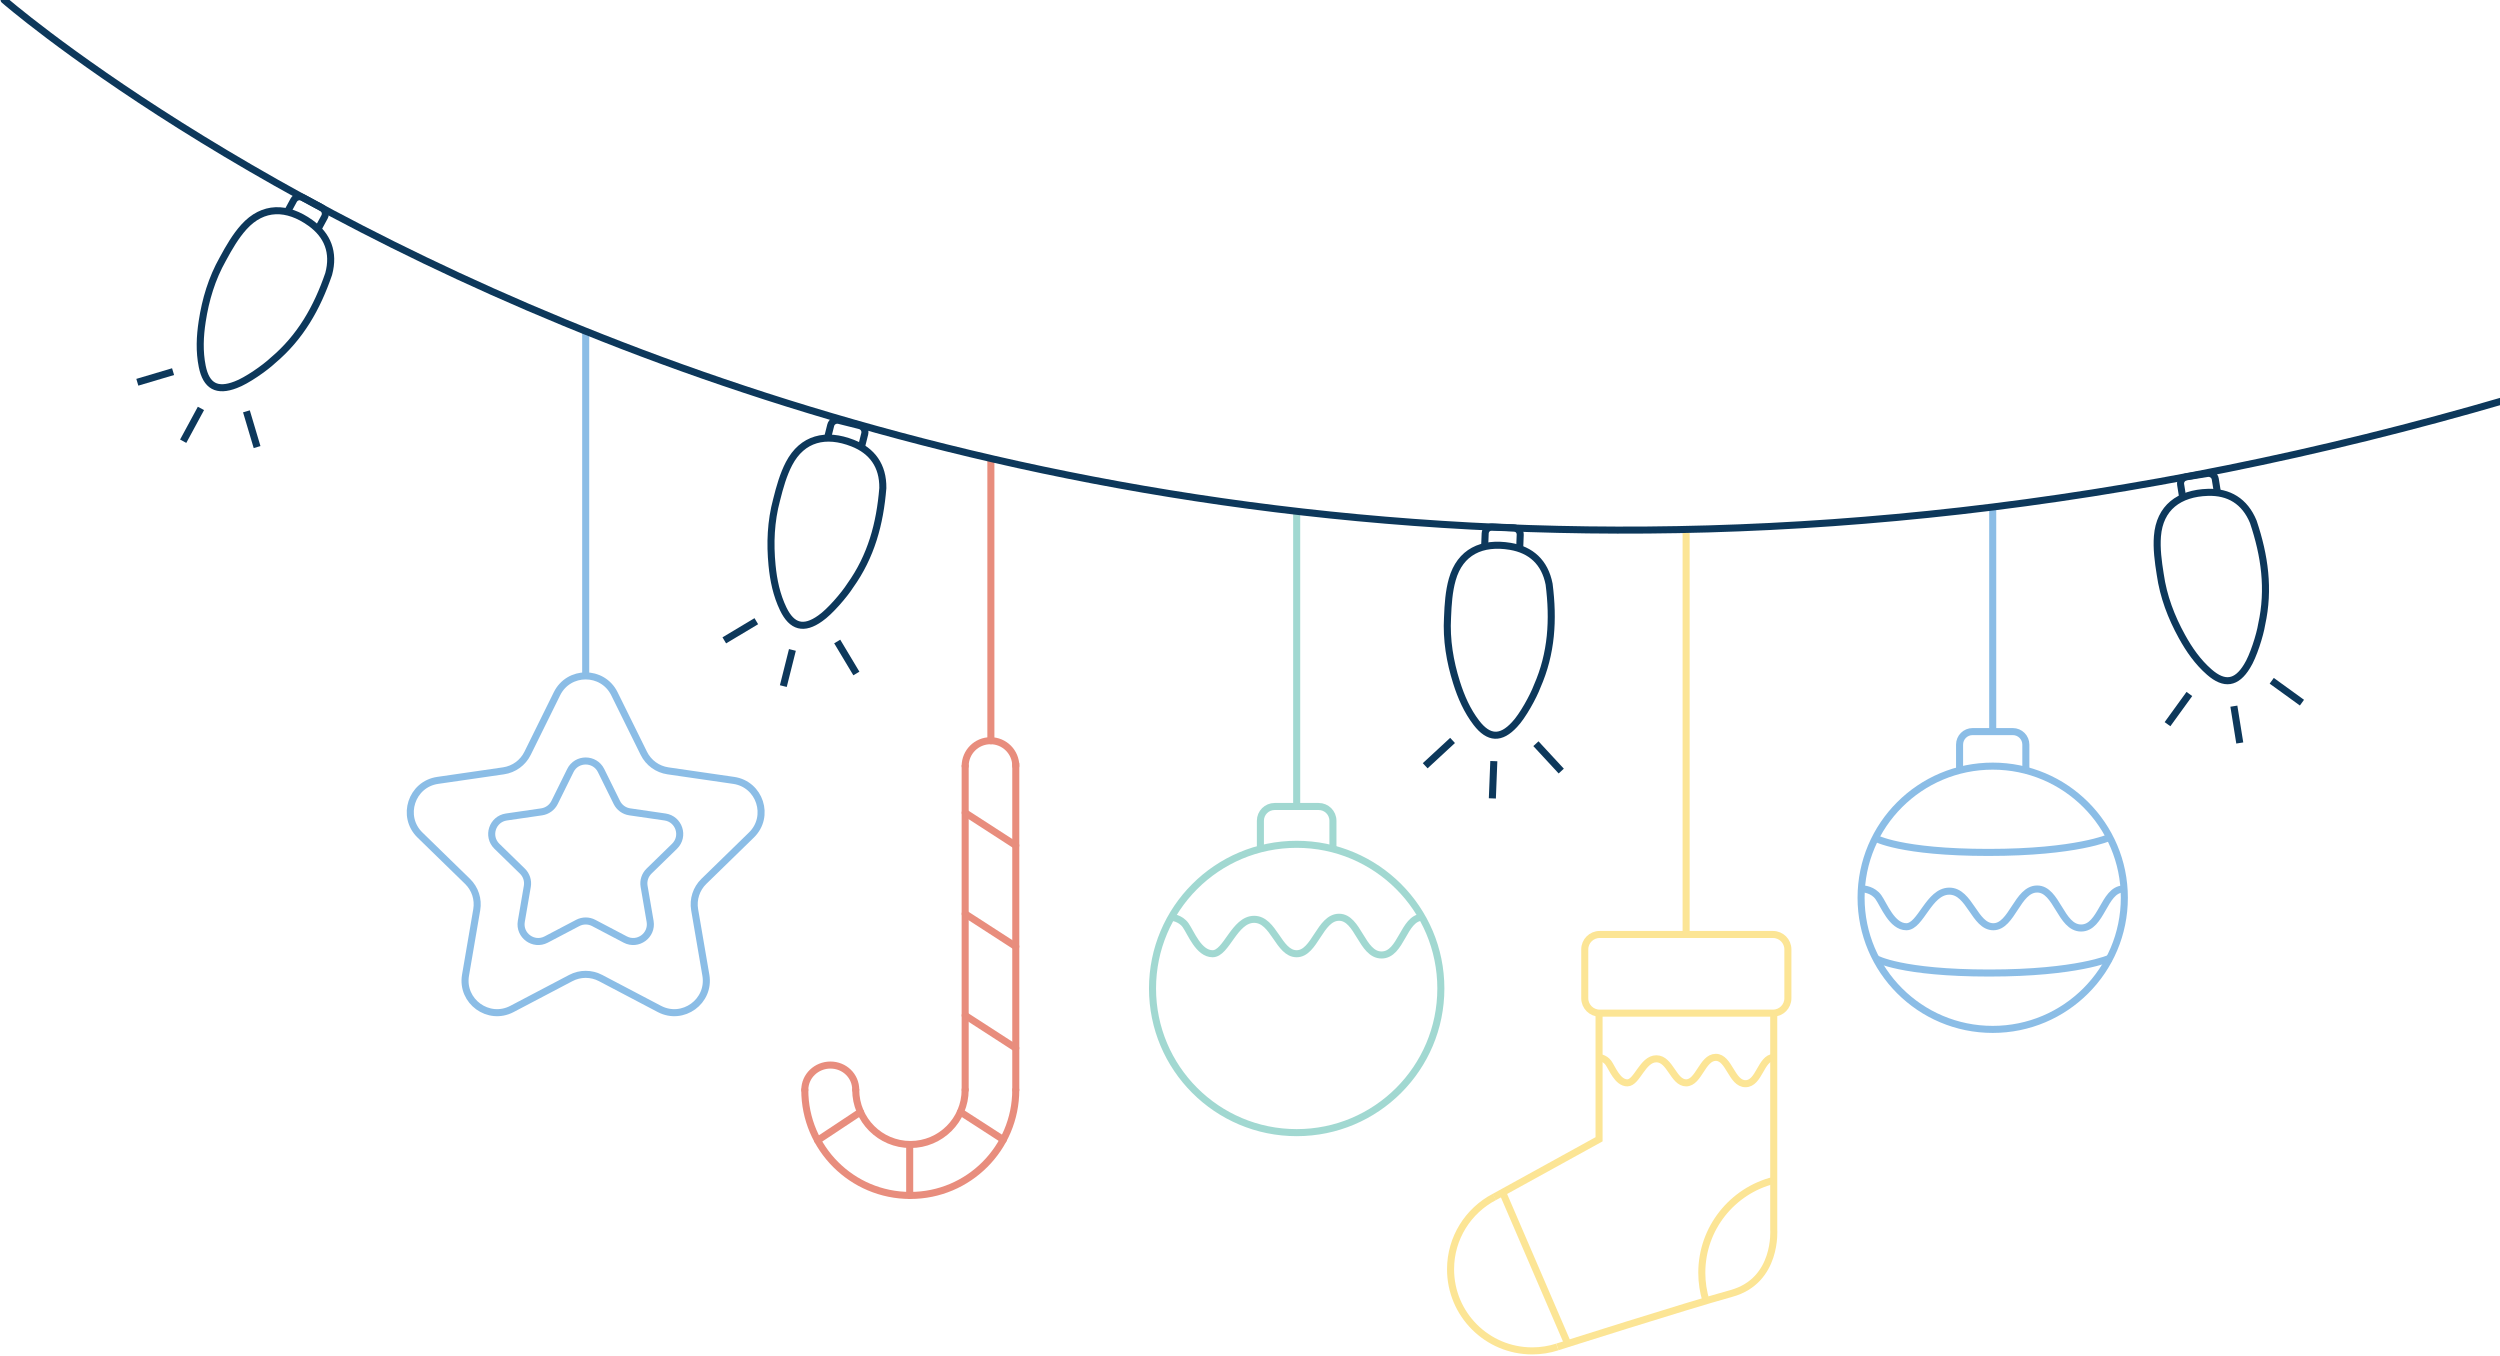<?xml version="1.0" encoding="utf-8"?>
<!-- Generator: Adobe Illustrator 25.0.1, SVG Export Plug-In . SVG Version: 6.00 Build 0)  -->
<svg version="1.1" id="illustration" xmlns="http://www.w3.org/2000/svg" xmlns:xlink="http://www.w3.org/1999/xlink" x="0px"
	 y="0px" viewBox="0 0 1063 576.4" style="enable-background:new 0 0 1063 576.4;" xml:space="preserve">
<style type="text/css">
	.st0{fill:none;stroke:#8BBDE6;stroke-width:3;stroke-miterlimit:10;}
	.st1{fill:none;stroke:#A1D8D1;stroke-width:3;stroke-miterlimit:10;}
	.st2{fill:none;stroke:#FCE595;stroke-width:3;stroke-miterlimit:10;}
	.st3{fill:none;stroke:#E88D7D;stroke-width:3;stroke-linecap:round;stroke-linejoin:round;stroke-miterlimit:10;}
	.st4{fill:none;stroke:#8BBDE6;stroke-width:3;stroke-linejoin:round;stroke-miterlimit:10;}
	.st5{fill:none;stroke:#0D385B;stroke-width:3;stroke-linecap:round;stroke-miterlimit:10;}
	.st6{fill:none;stroke:#0D385B;stroke-width:3;stroke-miterlimit:10;}
</style>
<g>
	<g>
		<path class="st0" d="M792.43,378.01c0,0,3.98,0.23,6.29,3.5c2.32,3.27,5.73,12.54,11.86,12.54s9.54-15.13,18.27-15.13
			c8.73,0,10.7,15.13,18.71,15.13s10.19-16.04,18.64-16.04c8.45,0,9.95,16.58,18.68,16.58c8.72,0,9.59-16.27,17.81-16.58"/>
		<g>
			<circle class="st0" cx="847.3" cy="381.73" r="55.97"/>
			<path class="st0" d="M833.21,327.94v-11.33c0-3.06,2.48-5.54,5.54-5.54h8.55h8.55c3.06,0,5.54,2.48,5.54,5.54v11.33"/>
			<line class="st0" x1="847.3" y1="214.94" x2="847.3" y2="311.07"/>
		</g>
		<path class="st0" d="M797.39,356.35c0,0,10.58,6.1,48.14,6.1c37.55,0,51.51-6.41,51.51-6.41"/>
		<path class="st0" d="M797.74,407.63c0,0,10.58,6.1,48.14,6.1c37.55,0,51.51-6.41,51.51-6.41"/>
	</g>
	<g>
		<g>
			<circle class="st1" cx="551.35" cy="420.3" r="61.3"/>
			<path class="st1" d="M498.04,390.02c0,0,3.84,0.22,6.08,3.38c2.24,3.16,5.54,12.13,11.47,12.13c5.93,0,9.23-14.63,17.66-14.63
				c8.44,0,10.35,14.63,18.09,14.63c7.74,0,9.85-15.51,18.03-15.51s9.62,16.04,18.06,16.04c8.44,0,9.27-15.73,17.22-16.04"/>
		</g>
		<path class="st1" d="M535.92,361.39v-12.41c0-3.35,2.71-6.06,6.06-6.06h9.36h9.36c3.35,0,6.06,2.71,6.06,6.06v12.41"/>
		<line class="st1" x1="551.35" y1="216.91" x2="551.35" y2="342.92"/>
	</g>
	<g>
		<g>
			<path class="st2" d="M679.66,449.59c0,0,2.69,0.15,4.26,2.36s3.87,8.48,8.02,8.48c4.15,0,6.45-10.23,12.35-10.23
				s7.24,10.23,12.65,10.23s6.89-10.85,12.61-10.85c5.72,0,6.73,11.21,12.63,11.21c5.9,0,6.48-11,12.05-11.21"/>
			<g>
				<path class="st2" d="M753.87,430.79h-73.69c-3.5,0-6.34-2.84-6.34-6.34v-20.77c0-3.5,2.84-6.34,6.34-6.34h73.69
					c3.5,0,6.34,2.84,6.34,6.34v20.77C760.21,427.95,757.38,430.79,753.87,430.79z"/>
				<path class="st2" d="M662.19,572.72c-3.37,1.09-6.97,1.68-10.71,1.68c-19.16,0-34.7-15.53-34.7-34.7
					c0-13.35,7.54-24.94,18.59-30.74"/>
				<polyline class="st2" points="679.92,430.79 679.92,484.42 635.27,509.02 				"/>
				<path class="st2" d="M754.19,430.79v92.04c0,0,1.66,21.69-17.93,27.12c-19.58,5.42-74.06,22.76-74.06,22.76"/>
				<path class="st2" d="M725.39,553.1c-1.16-3.77-1.78-7.78-1.78-11.93c0-18.95,13.01-34.86,30.58-39.29"/>
				<line class="st2" x1="638.91" y1="507.02" x2="666.6" y2="571.31"/>
			</g>
		</g>
		<line class="st2" x1="716.94" y1="397.35" x2="716.94" y2="226.64"/>
	</g>
	<g>
		<g>
			<path class="st3" d="M363.86,463.38c0,12.85,10.41,23.26,23.26,23.26c12.85,0,23.26-10.41,23.26-23.26"/>
			<path class="st3" d="M431.91,325.71c0-5.94-4.82-10.76-10.76-10.76c-5.94,0-10.76,4.82-10.76,10.76"/>
			<path class="st3" d="M363.86,463.38c0-5.94-4.82-10.52-10.76-10.52c-5.94,0-10.9,4.65-10.9,10.59"/>
			<line class="st3" x1="410.39" y1="463.38" x2="410.39" y2="325.71"/>
			<line class="st3" x1="431.91" y1="324.82" x2="431.91" y2="463.38"/>
			<path class="st3" d="M342.2,463.45c0,24.77,20.08,44.85,44.85,44.85s44.85-20.08,44.85-44.85"/>
			<line class="st3" x1="410.39" y1="345.57" x2="431.91" y2="359.49"/>
			<line class="st3" x1="410.39" y1="388.55" x2="431.91" y2="402.47"/>
			<line class="st3" x1="410.39" y1="431.75" x2="431.91" y2="445.67"/>
			<line class="st3" x1="408.39" y1="472.82" x2="426.6" y2="484.59"/>
			<line class="st3" x1="386.8" y1="486.64" x2="386.8" y2="508.3"/>
			<line class="st3" x1="365.86" y1="472.82" x2="347.65" y2="484.89"/>
		</g>
		<line class="st3" x1="421.32" y1="314.95" x2="421.32" y2="196.01"/>
	</g>
	<g>
		<g>
			<path class="st4" d="M261.25,294.99l12.5,25.32c1.98,4.02,5.82,6.81,10.25,7.45l27.95,4.06c11.17,1.62,15.63,15.35,7.55,23.23
				l-20.22,19.71c-3.21,3.13-4.67,7.64-3.92,12.05l4.77,27.83c1.91,11.13-9.77,19.61-19.76,14.36l-25-13.14
				c-3.97-2.09-8.71-2.09-12.67,0l-25,13.14c-9.99,5.25-21.67-3.23-19.76-14.36l4.77-27.83c0.76-4.42-0.71-8.93-3.92-12.05
				l-20.22-19.71c-8.08-7.88-3.62-21.61,7.55-23.23l27.95-4.06c4.44-0.64,8.27-3.43,10.25-7.45l12.5-25.32
				C241.82,284.86,256.25,284.86,261.25,294.99z"/>
			<path class="st4" d="M255.58,327.64l6.7,13.57c1.06,2.15,3.12,3.65,5.5,3.99l14.98,2.18c5.99,0.87,8.38,8.23,4.05,12.45
				l-10.84,10.57c-1.72,1.68-2.51,4.09-2.1,6.46l2.56,14.92c1.02,5.96-5.24,10.51-10.59,7.7l-13.4-7.04c-2.13-1.12-4.67-1.12-6.79,0
				l-13.4,7.04c-5.36,2.82-11.61-1.73-10.59-7.7l2.56-14.92c0.41-2.37-0.38-4.78-2.1-6.46l-10.84-10.57
				c-4.33-4.22-1.94-11.58,4.05-12.45l14.98-2.18c2.38-0.35,4.43-1.84,5.5-3.99l6.7-13.57C245.17,322.22,252.9,322.22,255.58,327.64
				z"/>
		</g>
		<line class="st4" x1="249.04" y1="286.37" x2="249.04" y2="140.57"/>
	</g>
	<path class="st5" d="M1.76,0c0,0,413.55,360.4,1064.58,169.78"/>
	<g>
		<g>
			<g>
				<path class="st6" d="M615.49,262.51c0.21-5.5,0.59-11.1,2.02-16.13c3.32-11.73,12.62-16.1,24.69-14.07
					c8.75,1.47,14.65,6.72,16.48,16.07c1.91,15.11,1.11,29.4-5.08,43.46c-1.58,4.25-6.21,12.71-9.62,16.24
					c-5.79,6.29-11,6.05-16.21-0.73c-3.95-5.15-6.51-11-8.44-17.13C616.5,281.24,614.95,272.07,615.49,262.51z"/>
				<path class="st6" d="M631.27,232.62l0.23-5.83c0.06-1.57,1.42-2.8,3.04-2.73l4.52,0.18l4.52,0.18c1.62,0.06,2.88,1.39,2.82,2.96
					l-0.23,5.83"/>
			</g>
			<line class="st6" x1="635.17" y1="323.63" x2="634.55" y2="339.48"/>
			<line class="st6" x1="653.07" y1="316.22" x2="663.84" y2="327.86"/>
			<line class="st6" x1="617.63" y1="314.83" x2="605.99" y2="325.6"/>
		</g>
	</g>
	<g>
		<g>
			<g>
				<path class="st6" d="M918.53,244.21c-0.88-5.43-1.6-11-1.19-16.21c0.95-12.15,9.2-18.27,21.44-18.65
					c8.87-0.28,15.69,3.7,19.32,12.51c4.85,14.44,6.87,28.61,3.57,43.61c-0.71,4.48-3.59,13.68-6.24,17.82
					c-4.44,7.3-9.6,8.1-16.04,2.47c-4.89-4.27-8.55-9.51-11.64-15.13C923.2,262.37,919.88,253.68,918.53,244.21z"/>
				<path class="st6" d="M928.12,211.79l-0.92-5.76c-0.25-1.55,0.85-3.02,2.44-3.28l4.47-0.72l4.47-0.72c1.6-0.26,3.1,0.8,3.35,2.35
					l0.92,5.76"/>
			</g>
			<line class="st6" x1="949.84" y1="300.26" x2="952.35" y2="315.92"/>
			<line class="st6" x1="965.94" y1="289.47" x2="978.79" y2="298.77"/>
			<line class="st6" x1="930.92" y1="295.08" x2="921.62" y2="307.92"/>
		</g>
	</g>
	<g>
		<g>
			<g>
				<path class="st6" d="M330.22,212.49c1.33-5.34,2.86-10.74,5.28-15.37c5.66-10.8,15.66-13.17,27.05-8.7
					c8.26,3.24,12.96,9.58,12.83,19.11c-1.23,15.18-4.95,29-13.89,41.49c-2.42,3.83-8.69,11.16-12.75,13.92
					c-6.96,4.96-12.01,3.66-15.72-4.05c-2.81-5.85-4.12-12.11-4.74-18.49C327.37,231.03,327.73,221.73,330.22,212.49z"/>
				<path class="st6" d="M351.8,186.47l1.42-5.66c0.38-1.53,1.97-2.44,3.54-2.05l4.39,1.1l4.39,1.1c1.57,0.39,2.53,1.95,2.15,3.48
					l-1.42,5.66"/>
			</g>
			<line class="st6" x1="336.93" y1="276.35" x2="333.07" y2="291.73"/>
			<line class="st6" x1="355.98" y1="272.76" x2="364.13" y2="286.37"/>
			<line class="st6" x1="321.58" y1="264.13" x2="307.97" y2="272.28"/>
		</g>
	</g>
	<g>
		<g>
			<g>
				<path class="st6" d="M94.75,110.13c2.61-4.84,5.43-9.7,8.93-13.58c8.16-9.06,18.43-8.88,28.37-1.73
					c7.2,5.18,10.19,12.49,7.7,21.69c-4.95,14.4-11.98,26.87-23.73,36.76c-3.29,3.12-11.18,8.66-15.8,10.33
					c-7.97,3.09-12.54,0.58-14.23-7.81c-1.28-6.36-0.99-12.75-0.02-19.09C87.39,127.38,90.05,118.46,94.75,110.13z"/>
				<path class="st6" d="M122.1,90.26l2.78-5.13c0.75-1.38,2.51-1.88,3.94-1.11l3.98,2.15l3.98,2.15c1.42,0.77,1.97,2.52,1.22,3.9
					l-2.78,5.13"/>
			</g>
			<line class="st6" x1="85.44" y1="173.66" x2="77.89" y2="187.61"/>
			<line class="st6" x1="104.78" y1="174.9" x2="109.31" y2="190.1"/>
			<line class="st6" x1="73.59" y1="158.02" x2="58.39" y2="162.54"/>
		</g>
	</g>
</g>
</svg>
